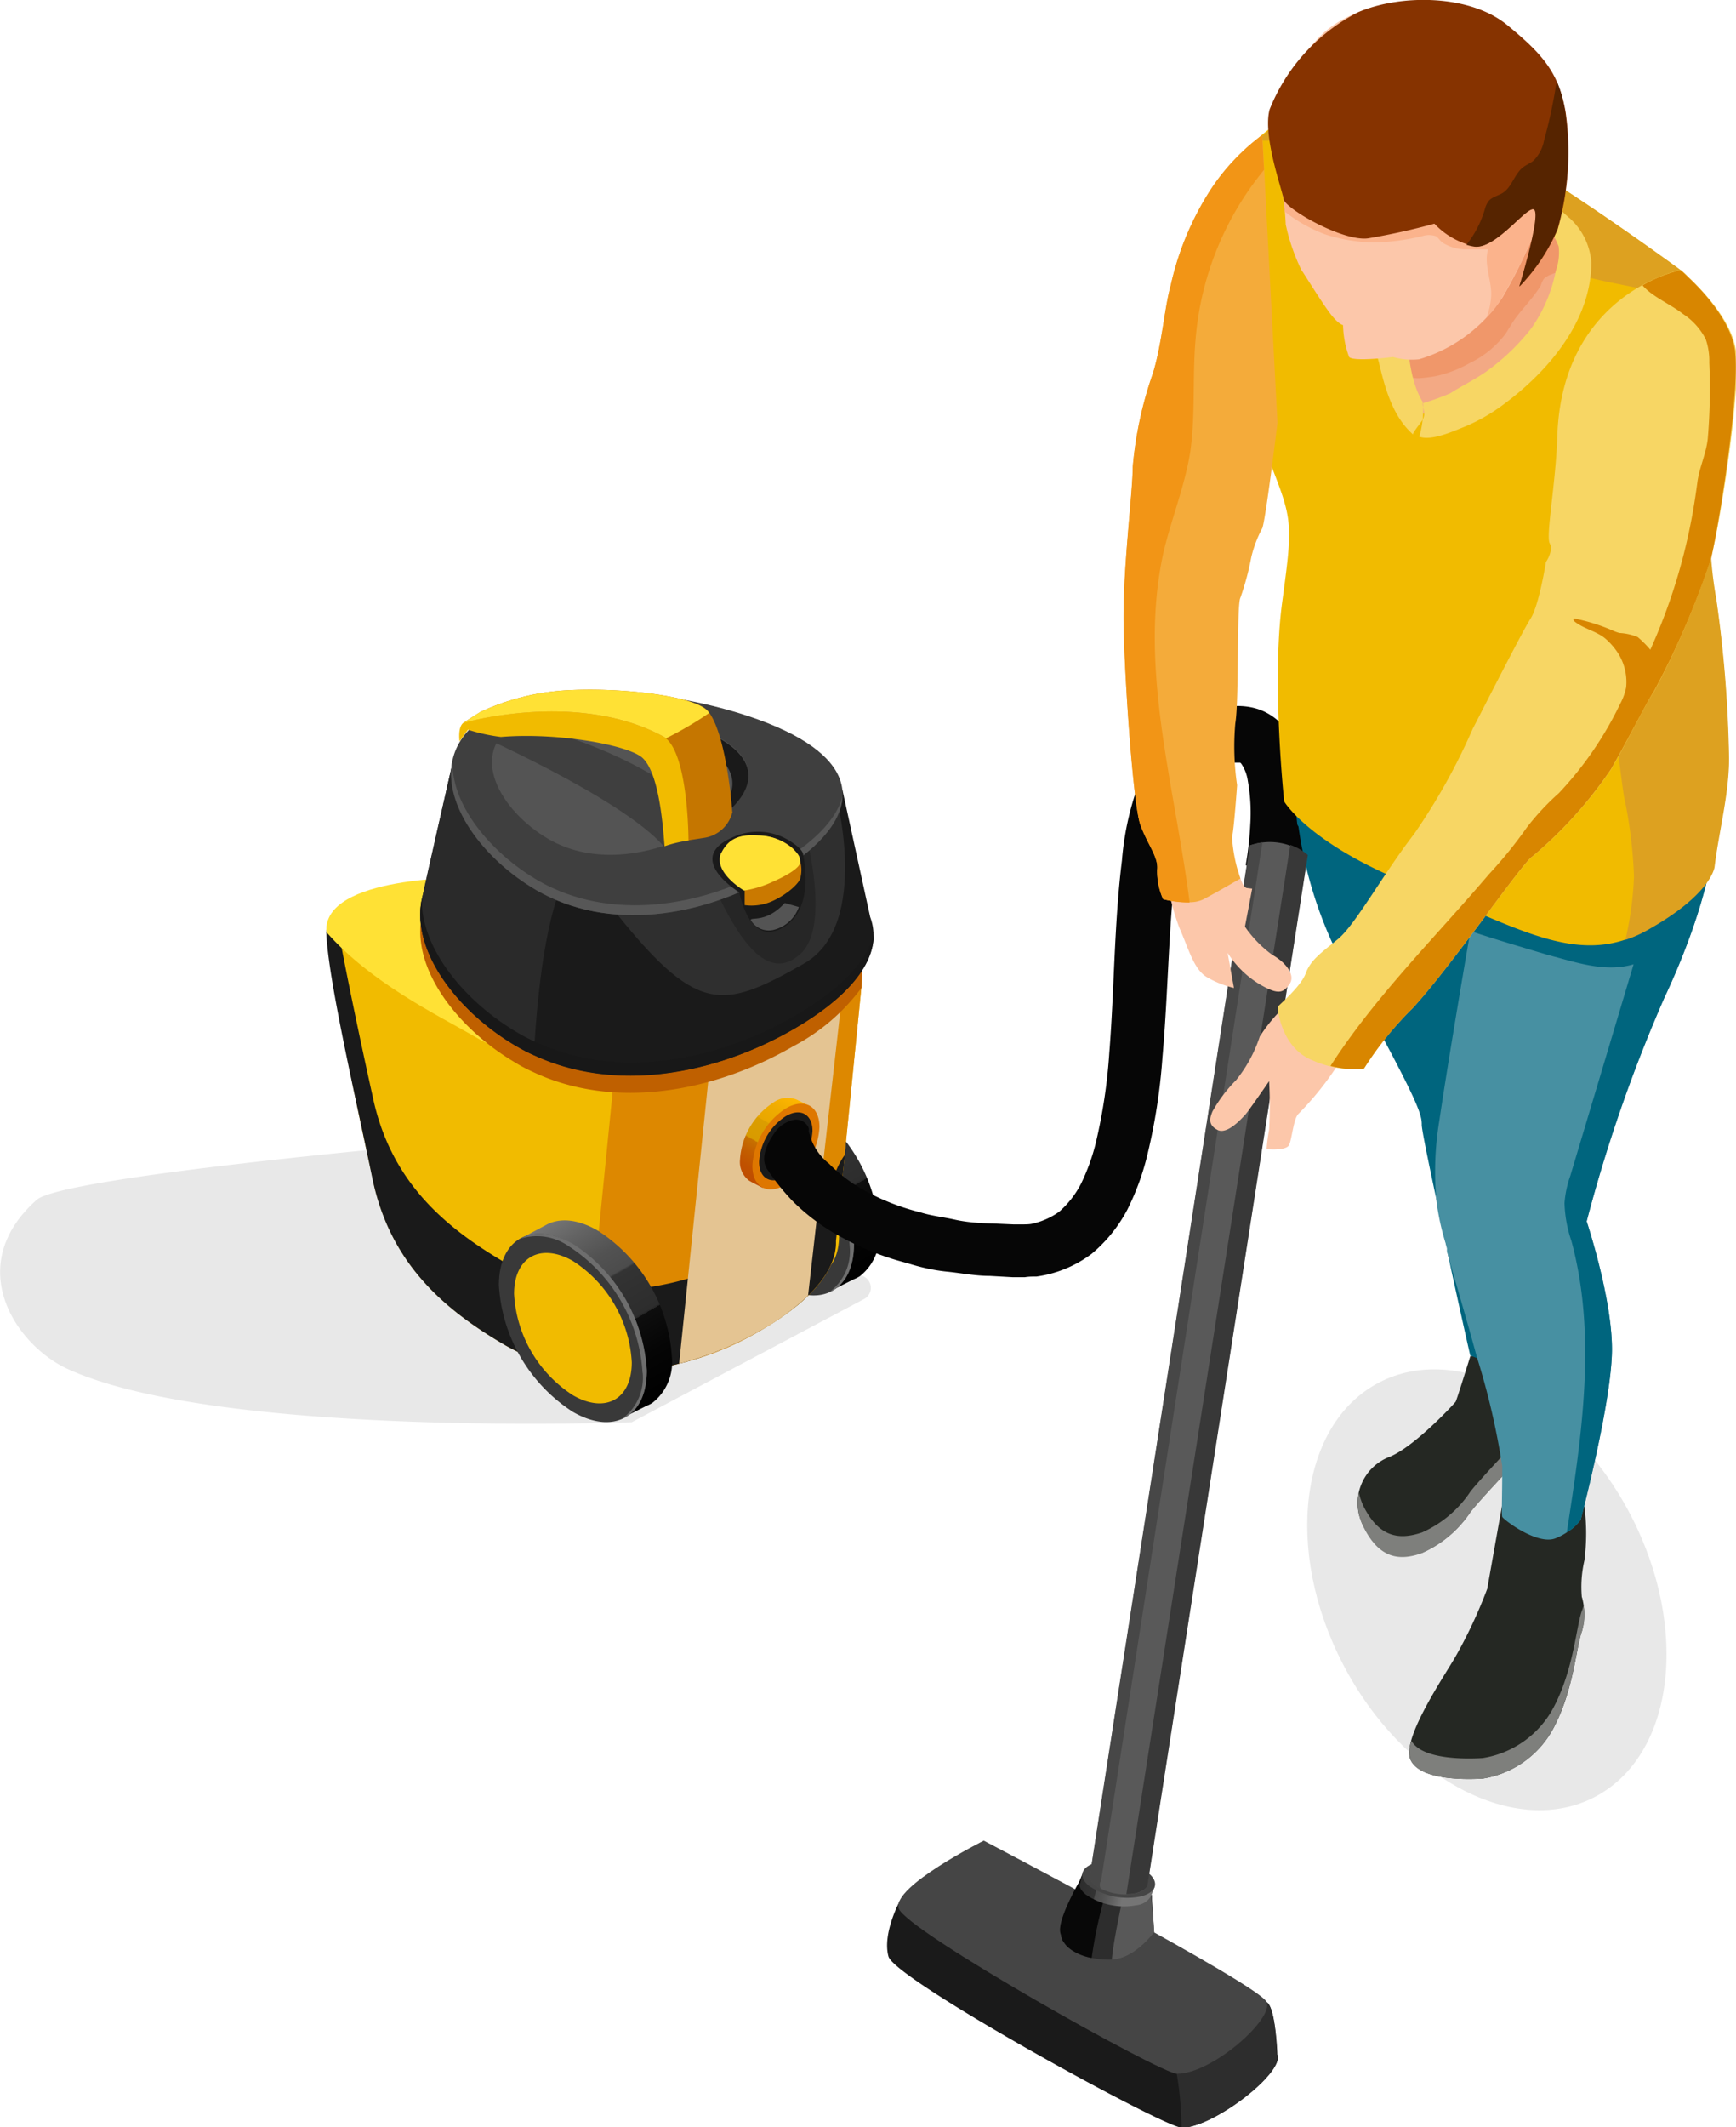 <svg xmlns="http://www.w3.org/2000/svg" viewBox="0 0 137.17 167.96" xmlns:xlink="http://www.w3.org/1999/xlink"><linearGradient id="a" x1="598.87" x2="607.1" y1="100.9" y2="86.64" gradientTransform="matrix(-1 0 0 1 666.59 0)" gradientUnits="userSpaceOnUse"><stop offset="0"/><stop offset=".21" stop-color="#050505"/><stop offset=".39" stop-color="#0e0e0e"/><stop offset=".39" stop-color="#242424"/><stop offset=".4" stop-color="#2d2d2d"/><stop offset=".62" stop-color="#333"/><stop offset=".63" stop-color="#4c4c4c"/><stop offset=".74" stop-color="#525252"/><stop offset=".88" stop-color="#636363"/><stop offset="1" stop-color="#757575"/></linearGradient><linearGradient id="b" x1="615.24" x2="623.47" y1="110.9" y2="96.64" xlink:href="#a"/><linearGradient id="c" x1="59.33" x2="63.07" y1="93.27" y2="86.79" gradientUnits="userSpaceOnUse"><stop offset="0" stop-color="#bf4c00"/><stop offset=".12" stop-color="#c05100"/><stop offset=".27" stop-color="#c35f00"/><stop offset=".39" stop-color="#c77100"/><stop offset=".39" stop-color="#d08700"/><stop offset=".4" stop-color="#d89b00"/><stop offset=".62" stop-color="#db9d00"/><stop offset=".63" stop-color="#e9a700"/><stop offset=".79" stop-color="#efab00"/><stop offset="1" stop-color="#ffb700"/></linearGradient><linearGradient id="d" x1="363.74" x2="366.67" y1="570.08" y2="565" gradientTransform="scale(1 -1) rotate(45 1087.117 -125.256)" xlink:href="#a"/><ellipse cx="117.5" cy="125.44" fill="#e8e8e8" rx="12.8" ry="18.45" transform="rotate(-27.5 117.677 125.514)"/><path fill="#e8e8e8" d="M33.2 90.42S4.95 92.94 2.9 94.74C-3 100 1.3 106.3 5.44 108.14c12 5.4 44.48 4.16 44.48 4.16l18.38-9.74a1 1 0 00-.18-1.82z"/><path fill="url(#a)" d="M57.38 87.87l2.12-1.13c1.06-.6 2.52-.5 4.13.44a12.8 12.8 0 015.84 10 4.07 4.07 0 01-1.54 3.6 2.75 2.75 0 01-.46.23l-2 1-.6-1.04a6.7 6.7 0 01-1.26-.57 12.8 12.8 0 01-5.83-10 6.15 6.15 0 01.23-1.5z"/><path fill="#393939" d="M55.8 91.48a12.8 12.8 0 005.84 10c3.23 1.86 5.84.4 5.84-3.25a12.8 12.8 0 00-5.84-10c-3.23-1.86-5.84-.4-5.84 3.25z"/><path fill="#6e6e6e" d="M67.14 98.4a12.8 12.8 0 00-5.84-10 4.38 4.38 0 00-3.85-.58c1.06-.63 2.55-.54 4.2.4a12.8 12.8 0 015.83 10c0 2-.77 3.33-2 3.84a4 4 0 001.66-3.66z"/><path fill="#f1bb00" d="M57 92.17a10.18 10.18 0 004.65 8c2.57 1.48 4.65.32 4.65-2.6a10.18 10.18 0 00-4.65-8c-2.58-1.47-4.65-.3-4.65 2.6zM29.43 93C30.8 99.7 35 103.35 40 106.26c.4.23.8.43 1.2.62 5.94 2.76 13.2 1.44 19-1.9 3.67-2.12 5.93-4.58 5.86-7l2-20 .08-4.46-31-4.26s-.95 0-2.3.2c-3.32.38-9.1 1.42-9 4.06.08 3.77 3.6 19.48 3.6 19.48z"/><path fill="#d80" d="M46.38 106.5l2-20 .08-4.47-20.8-10.77a23.3 23.3 0 017.16-1.76c1.35-.15 2.3-.2 2.3-.2l31 4.26-.06 4.44-2 20c.07 2.4-2.2 4.86-5.86 7a23.32 23.32 0 01-14.2 3.23 4.2 4.2 0 00.38-1.74z"/><path fill="#1a1a1a" d="M26.48 72.06c1.06 6 2.95 14.44 2.95 14.44C30.8 93.18 35 96.84 40 99.75c.4.23.8.43 1.2.62 5.94 2.76 13.2 1.44 19-1.9 2.76-1.6 4.7-3.37 5.5-5.17a2 2 0 00.22-.47 6.34 6.34 0 01.83-1.64l-.7 6.8c.08 2.4-2.18 4.86-5.85 7-5.8 3.34-13 4.66-19 1.9-.4-.2-.8-.4-1.2-.62-5-2.9-9.2-6.57-10.58-13.24s-3.5-15.72-3.64-19.43a2 2 0 01.7-1.54z"/><path fill="#e4c492" d="M60.2 105a26.1 26.1 0 01-6.54 2.68l3-29.07 10.44-4.95-3.25 28.65a18.6 18.6 0 01-3.66 2.7z"/><path fill="#ffe135" d="M37.1 69.3l28.96 4c-.27 2.46-2.67 4.95-6.42 7.12-6.36 3.67-14.33 5.1-20.86 2.1-.45-.22-.9-.44-1.32-.7-3.07-1.76-8.2-4.26-11.67-8.22-.33-4.5 11.3-4.3 11.3-4.3z"/><path fill="#bf6000" d="M40.87 84c.42.25.86.47 1.3.67 6.42 3 14.25 1.56 20.5-2.05a15.9 15.9 0 005.4-4.62l.07-4.46-31-4.26s-.95 0-2.3.2C30.73 73.95 35 80.62 40.88 84z"/><path fill="#1a1a1a" d="M40.88 82.65c.42.25.86.47 1.3.67 6.42 3 14.25 1.56 20.5-2.05 6.7-3.85 9-8.76 2.4-12.6-5.36-3.08-16-5.12-23.45-3.76a14.6 14.6 0 00-4.68 1.6c-7.35 4.24-2.7 12.32 3.93 16.15zm28.15-9L66.57 62.4l-30.9-1.77-2.23 9.94z"/><path fill="#2a2a2a" d="M40.88 82.65c.42.25.86.47 1.3.67.7-12.62 2.9-14.64 2.9-14.64s-7.26-6-9.42-8c0 0-2 8.7-2.35 10.42-.8 4.04 2.9 8.85 7.58 11.55z"/><path fill="#2f2f2f" d="M65.95 62.35s3 10.68-2.45 13.75c-6.5 3.68-8.44 4.1-15.3-4.62s17.75-9.13 17.75-9.13z"/><path fill="#262626" d="M63.7 66s1.9 7.1-.4 9.27S58.86 75 56.9 71s6.8-5 6.8-5z"/><path fill="#3f3f3f" d="M38.78 56.3c5.76-3.34 18.7-1.3 24.4 2s3.7 7.5-2.05 10.8-13 4.5-18.73 1.2-9.92-10.37-3.62-14z"/><path fill="#575757" d="M35.78 59.93c-.27 3.44 2.9 7.37 6.74 9.6 5.7 3.28 13 2.12 18.73-1.2 2.88-1.65 4.82-3.54 5.32-5.43-.1 2.14-2.17 4.32-5.44 6.2-5.74 3.32-13 4.5-18.73 1.2-4.13-2.4-7.48-6.76-6.62-10.37z"/><path fill="#545454" d="M40.92 57c3.78-2.2 12.28-.85 16 1.3s2.42 4.94-1.35 7.1-8.57 3-12.27.83-6.52-6.8-2.38-9.23z"/><path fill="#3f3f3f" d="M37.07 57.7s12.1 5.3 15.4 9.15c.68.82 4.53-1.18 3.8-2-5.08-5.32-13.74-7.4-15.12-7.73s-4.08.58-4.08.58z"/><path fill="#1a1a1a" d="M54.3 66.06c3.76-2.18 5.08-4.94 1.34-7.1-3.4-2-10.7-3.24-14.86-1.83l.14-.1c3.78-2.18 12.28-.84 16 1.32s2.42 4.93-1.35 7.1a16.33 16.33 0 01-1.93.95zm3.85-.06a4.76 4.76 0 014.32.44c.52.34 1 .73 1 1.1.2 1 .68 4.33-1.55 5.67-2.73 1.65-3.5-2.75-3.5-2.75s-4.6-2.78-.27-4.45z"/><path fill="#ca7900" d="M60.06 66a4.17 4.17 0 012.6 1 2.48 2.48 0 01.6 2.24c0 .4-.93 1.3-2.14 1.87a4 4 0 01-2.28.36V70.3s-2.56-1.43-1.8-3 2.15-1.3 3.02-1.3z"/><path fill="#ffe135" d="M57 67.34c.75-1.53 2.15-1.4 3-1.37a4.17 4.17 0 012.6 1c.43.4.58.62.62.92v.2c0 .4-.94 1-2.15 1.53a8.38 8.38 0 01-2.28.7s-2.5-1.46-1.8-3z"/><path fill="#545454" d="M62 71.3l1.12.32a2.82 2.82 0 01-1.9 1.78 1.64 1.64 0 01-1.9-.75c0-.28 1.2.26 2.68-1.34z"/><path fill="#181818" d="M33.33 71c-.07 3.87 3.37 8.12 7.67 10.6.42.25.86.47 1.3.67 6.42 3 14.25 1.56 20.5-2.05 3.44-2 5.72-4.23 6.24-6.48.06 2.58-2.37 5.24-6.34 7.53-6.25 3.6-14.1 5-20.5 2.05-.45-.2-.88-.42-1.3-.67-4.7-2.7-8.4-7.52-7.57-11.65z"/><path fill="#f1bb00" d="M36.66 57.07c.38-.22 4.46-1.14 4.93-1.3 4.3 0 12.44.92 13.47 2.32 1.15 1.54 1.65 5.08 1.8 6.55-.36.27-2 1.48-2.47 1.73a10 10 0 00-1.88.45c-.13-1.62-.43-5.82-1.77-7-1.15-1-6.7-2-11.16-1.63a14.55 14.55 0 01-2.6-.57l-.67.92c-.1-1 .14-1.37.33-1.48z"/><path fill="#c57600" d="M57.86 64.1s-.4-5.93-1.87-7.9c-.92-1.23-6.77-1.93-11.1-1.7a18.58 18.58 0 00-6.9 1.7c-1 .62-1.37.87-1.37.87s8.95-2.6 15.78 1.08c2 1.1 2 8.2 2 8.2l1.28-.2a2.7 2.7 0 002.2-2.07z"/><path fill="#ffe135" d="M38 56.2a18.58 18.58 0 016.88-1.7c4.33-.23 10.17.47 11.08 1.7l.07.1q-.86.6-1.86 1.17-.76.44-1.55.83a1.42 1.42 0 00-.2-.14c-6.84-3.7-15.8-1.08-15.8-1.08s.38-.26 1.38-.9z"/><path fill="url(#b)" d="M41 97.87l2.12-1.13c1.06-.6 2.52-.5 4.13.44a12.8 12.8 0 015.84 10 4.07 4.07 0 01-1.55 3.6 2.76 2.76 0 01-.46.23l-2 1-.6-1.04a6.7 6.7 0 01-1.27-.57 12.8 12.8 0 01-5.84-10 6.15 6.15 0 01.17-1.54z"/><path fill="#393939" d="M39.42 101.48a12.8 12.8 0 005.84 10c3.23 1.86 5.84.4 5.84-3.25a12.8 12.8 0 00-5.84-10c-3.26-1.86-5.84-.4-5.84 3.25z"/><path fill="#6e6e6e" d="M50.77 108.4a12.8 12.8 0 00-5.84-10 4.38 4.38 0 00-3.85-.58c1.06-.63 2.55-.54 4.2.4a12.8 12.8 0 015.83 10c0 2-.76 3.33-2 3.84a4 4 0 001.67-3.66z"/><path fill="#f1bb00" d="M40.62 102.17a10.18 10.18 0 004.65 8c2.57 1.48 4.65.32 4.65-2.6a10.18 10.18 0 00-4.65-8c-2.57-1.47-4.65-.3-4.65 2.6z"/><path fill="url(#c)" d="M64 87.35l-1-.5a1.9 1.9 0 00-1.88.2 5.8 5.8 0 00-2.65 4.53 1.85 1.85 0 00.7 1.63l.2.12.9.47.28-.5a3 3 0 00.57-.25 5.8 5.8 0 002.65-4.54 2.8 2.8 0 00-.08-.7z"/><path fill="#de7700" d="M64.75 89a5.8 5.8 0 01-2.65 4.54c-1.47.85-2.65.2-2.65-1.48a5.8 5.8 0 012.65-4.54c1.46-.85 2.65-.2 2.65 1.48z"/><path fill="#1a1a1a" d="M64.2 89.3a4.63 4.63 0 01-2.1 3.6c-1.18.68-2.12.16-2.12-1.16a4.63 4.63 0 012.1-3.6c1.18-.7 2.12-.14 2.12 1.16z"/><path fill="#060606" d="M64 89.66a4.4 4.4 0 001.5 2.22A12.23 12.23 0 0068.3 94a18.2 18.2 0 004.43 1.73c.84.27 1.8.37 2.74.58s2 .28 3 .3l1.6.07h.68c.28 0 .6 0 .84-.06a5.74 5.74 0 002.1-.94 7.5 7.5 0 001.72-2.2 16.18 16.18 0 001.14-3.1 42.64 42.64 0 001.1-7.24c.4-5 .38-10.2 1-15.2a22.8 22.8 0 011.9-7.47 7.93 7.93 0 012.87-3.3l.12-.08h.06l.13-.07.17-.1.34-.17a9.14 9.14 0 01.86-.4 7.84 7.84 0 012-.55 5.15 5.15 0 012.42.23 4.65 4.65 0 012 1.44 7.3 7.3 0 011.48 3.24 18.5 18.5 0 01.3 4.63c-.05 1.24-.17 2.18-.26 2.82l-.16 1-4.45-.84.13-.8c.08-.56.18-1.4.23-2.4a14.34 14.34 0 00-.2-3.5 3.17 3.17 0 00-.5-1.3c-.07-.1-.1-.1-.13-.1h-.37a3.55 3.55 0 00-.84.23 3.74 3.74 0 00-.53.24l-.34.18-.2.1c-.07 0 .08 0 0 0a3.6 3.6 0 00-1.27 1.54 19 19 0 00-1.5 6c-.58 4.6-.6 9.8-1.06 15a46.57 46.57 0 01-1.27 8 20.24 20.24 0 01-1.5 4A11.57 11.57 0 0186.26 99a9.4 9.4 0 01-4.37 1.8c-.35 0-.6 0-.9.05h-1l-1.77-.1c-1.16 0-2.3-.23-3.4-.34s-2.16-.36-3.16-.68a22.23 22.23 0 01-5.36-2.14 16.24 16.24 0 01-3.67-2.75 17.7 17.7 0 01-2-2.5c-.6-.88 0-2.07.55-2.86a2.44 2.44 0 011.62-1.07 1.08 1.08 0 011.1.66 1.06 1.06 0 010 .23 2.55 2.55 0 00.1.36z"/><path fill="#1a1a1a" d="M93.36 168C92 168 70.7 156.32 70.2 154.48s.93-4.44.93-4.44 20 4.56 26.68 7a10.73 10.73 0 012.3 1.07c.7.48.82 4.12.82 4.12.6 1.4-5.05 5.78-7.56 5.78z"/><path fill="#2d2d2d" d="M93.36 168a27.22 27.22 0 00-.78-6.2s2.66-2.25 5.22-4.76a10.73 10.73 0 012.3 1.07c.7.48.8 4.12.8 4.12.63 1.4-5.03 5.78-7.54 5.78z"/><path fill="#454545" d="M77.73 145.34s-7.2 3.6-6.73 5.33 20.72 13.07 22 13.08c2.77 0 7.66-4.32 7.08-5.67s-22.35-12.74-22.35-12.74z"/><path fill="#2d2d2d" d="M91.2 152.58c-.12.15-1.58 2.08-3.3 2.15h-.05a6.54 6.54 0 01-1.57-.13 4.16 4.16 0 01-1.6-.65l-.23-.17a2.44 2.44 0 01-.36-.4 1.57 1.57 0 01-.14-.22v-.06l-.08-.17a.65.65 0 010-.1 1.76 1.76 0 01-.07-.23c-.23-1.08 1.55-4.1 1.55-4.1l5.65 1.13.05.7z"/><path fill="#080808" d="M91 150.3l-1.7-.52-1.84-.58a34.28 34.28 0 00-1.2 5.4 4.16 4.16 0 01-1.62-.64l-.22-.17a2 2 0 01-.36-.42 1.57 1.57 0 01-.13-.2v-.07l-.08-.16a.65.65 0 010-.1 1.76 1.76 0 01-.07-.23c-.24-1.07 1.54-4.1 1.54-4.1l5.68 1.13z"/><path fill="#585858" d="M91.2 152.58c-.12.15-1.58 2.08-3.3 2.15h-.05c.1-1.23.6-3.62.87-4.9l.63-.05 1.63-.16.05.7z"/><path fill="url(#d)" d="M91.23 149l-.26.67a1.48 1.48 0 01-1.17.77 5.33 5.33 0 01-4-.84c-.44-.35-.6-.73-.5-1.05a.7.7 0 01.05-.14l.24-.6.4.08a2.8 2.8 0 01.48-.14 5.33 5.33 0 014 .84 1.87 1.87 0 01.34.35z"/><path fill="#454545" d="M90.73 147.9a5.33 5.33 0 00-4-.85c-1.3.3-1.6 1.13-.67 1.87a5.33 5.33 0 004 .84c1.3-.28 1.6-1.12.67-1.87z"/><path fill="#252823" d="M120.18 115s-3.32 3.48-4 4.4a8.93 8.93 0 01-3.8 3.2c-1.76.6-3.36.44-4.6-2a3.9 3.9 0 012-5.56c2-.8 5.16-4.24 5.24-4.36s1.16-3.6 1.16-3.6h4zm4.82 11.12a5 5 0 010 2.68c-.44 1.16-.64 4.52-2.16 7.48a7.7 7.7 0 01-5.68 4.16c-1.28.08-5 .16-5.72-1.52s2.92-6.92 3.64-8.24a38 38 0 002.44-5.24c.12-.72 1.18-6.64 1.18-6.64s1.14 2.36 2.94 2.2 3.55-2.07 3.55-2.07a16.7 16.7 0 010 4.3 9.2 9.2 0 00-.2 2.9z"/><path fill="#7e7f7c" d="M112.37 121c-1.75.6-3.35.44-4.6-2a4.73 4.73 0 01-.4-1.17 4.17 4.17 0 00.4 2.8c1.25 2.47 2.85 2.63 4.6 2a8.93 8.93 0 003.8-3.2c.7-.93 4-4.4 4-4.4v-1.63s-3.3 3.48-4 4.4a8.93 8.93 0 01-3.8 3.2zm12.63 6.18c-.44 1.16-.64 4.52-2.16 7.48a7.7 7.7 0 01-5.68 4.16c-1.24.08-4.8.15-5.64-1.37a2.44 2.44 0 00-.08 1.47c.68 1.68 4.44 1.6 5.72 1.52a7.7 7.7 0 005.68-4.16c1.52-3 1.72-6.32 2.16-7.48a4.26 4.26 0 00.13-2.06 2.77 2.77 0 01-.13.44z"/><path fill="#00657e" d="M122.33 84.4c0 1.38-1.4 22.4-2.2 23.15-.6.57-2.45 0-3.4-.3l-.56-.22s-.9-3.95-1.8-8.16a1.37 1.37 0 010-.17c0-.14-.07-.28-.1-.44-.25-1.14-.5-2.28-.73-3.36-.68-3.17-1.22-5.8-1.2-6.1 0-.8-.2-1.72-5.57-11.44a33.32 33.32 0 01-4.2-12.3 15 15 0 010-3.86l19.68 1.13v4.63c0 2.44 0 5.52.07 8.42-.02 4.45 0 8.46 0 9.03z"/><path fill="#4790a2" d="M131.45 78.92a118.92 118.92 0 00-6.08 17.52s2 6 2 10.1S124.9 120 124.9 120a3.68 3.68 0 01-1.1 1 4.52 4.52 0 01-.9.47c-1.45.56-4.13-1.5-4.2-1.7s0-1.34 0-4a58.34 58.34 0 00-2-8.6c-1-3.68-2.1-7.3-2.37-8.37a1.37 1.37 0 010-.17c0-.14-.07-.28-.1-.44a19.77 19.77 0 01-.73-3.37 24.72 24.72 0 01.23-6.34c.56-3.8 1.68-10.48 2.47-15.06.5-2.86.85-4.9.85-4.9s2.24-.74 5.15-1.64c5.14-1.58 12.34-3.63 12.93-2.84.92 1.3-.13 7.35-3.68 14.86z"/><path fill="#00657e" d="M131.45 78.92a118.92 118.92 0 00-6.08 17.52s2 6 2 10.1S124.9 120 124.9 120a3.68 3.68 0 01-1.1 1c1.2-7.74 2.38-15.55.37-23a10.08 10.08 0 01-.55-3 8.14 8.14 0 01.46-2.16q2.5-8.34 5-16.7c-2 .6-4.06 0-6-.53l-.82-.22c-2-.6-4.06-1.2-6.07-1.87a49.86 49.86 0 01-5.24-2c-2.42-1.1-6.6-3.46-8.44-6.4a15 15 0 010-3.86l19.68 1.13v4.63c5.14-1.58 12.34-3.63 12.93-2.84.92 1.2-.13 7.25-3.68 14.76z"/><path fill="#f1bb00" d="M132.77 21.32s-13.7-10.07-17.58-10.92-11.8-2-13.13-1.33-3.8 2.4-4 4 .4 18.66 2.25 23.35 1.85 4.85 1 11.14.16 15.73.16 15.73 2 3.4 10.13 6.6 13 6.56 18.35 3.63 5.5-5.12 5.5-5.12c.34-2.8 1.17-5.82 1.14-8.64a99.14 99.14 0 00-1-12.44 31.65 31.65 0 01-.53-5.53c.06-1.55.4-3 .58-4.55s-.1-3.15.06-4.72a13.18 13.18 0 00.15-1.7c-.05-1.92-1.35-3.48-1.62-5.33-.23-1.6.03-3.1-1.46-4.18z"/><path fill="#dda120" d="M129.95 36.2c-.5 2.7-2 5.12-2.54 7.8a22.08 22.08 0 00-.2 4.96 105.93 105.93 0 001.1 13.88 36.3 36.3 0 01.8 6.37 26.52 26.52 0 01-.68 5 9.32 9.32 0 001.55-.66c5.33-2.93 5.5-5.12 5.5-5.12.34-2.8 1.17-5.83 1.14-8.65a99.14 99.14 0 00-1-12.44 31.65 31.65 0 01-.5-5.53c.05-1.54.4-3 .57-4.54s-.1-3.15.06-4.72a13.18 13.18 0 00.14-1.7c-.05-1.92-1.35-3.48-1.62-5.33-.23-1.57 0-3.08-1.44-4.17 0 0-13.68-10.06-17.57-10.92s-11.78-2-13.12-1.32a11.1 11.1 0 00-2.8 2 34.46 34.46 0 014.08.2 27.18 27.18 0 017 2.5c4.33 2.17 8.26 5.1 12.6 7.23 2.13 1 4.8 1.32 7.1 1.86a.48.48 0 01.4.75 15.74 15.74 0 00-.94 5.64c.15 2.42.88 4.48.4 6.96z"/><path fill="#595959" d="M98.77 66.75l-12.6 81.1c-.16.3-.06.64.34 1a4.24 4.24 0 003.2.66c.57-.12.9-.38.94-.7l12.66-81.26a4.7 4.7 0 00-4.53-.8z"/><path fill="#474747" d="M87 148.52l12.75-82a4.62 4.62 0 00-1 .24l-12.6 81.1c-.16.3-.06.64.34 1a2.7 2.7 0 00.53.33.6.6 0 01-.03-.68z"/><path fill="#383838" d="M101.95 66.73L89 149.56a3.5 3.5 0 00.74-.07c.57-.14.9-.4.94-.7l12.66-81.28a4.32 4.32 0 00-1.4-.8z"/><path fill="#fcc7aa" d="M97.8 68.62s.3 1.43.72 1.5l.42.05-.57 3a9.06 9.06 0 002.15 2.22c1 .55 1.88 1.57 1.38 2.3s-.9.9-2.42 0A7.72 7.72 0 0197 75.24l.5 2.77a7.88 7.88 0 01-2.12-.84c-1.06-.62-1.46-2.26-2.18-3.88a16.93 16.93 0 01-1-4.06z"/><path fill="#f4ab3a" d="M100.94 33.38s-1 8.24-1.23 8.38a9.5 9.5 0 00-.84 2.24 21.42 21.42 0 01-.86 3.2c-.3.54-.1 8.17-.4 9.9a21 21 0 00.14 4.9s-.24 3.44-.4 4.1a12.12 12.12 0 00.66 3.27s-1.86 1.08-2.9 1.63a2.44 2.44 0 01-1 .24 8.08 8.08 0 01-2.2-.24 5.42 5.42 0 01-.47-2.32c.12-1-.77-2-1.33-3.56s-1.24-11.36-1.32-15.76.72-10.47.72-12.5a30.2 30.2 0 011.6-7.4c.72-2.36.92-5.24 1.4-6.92a23.15 23.15 0 013.23-7.68 17 17 0 014-4.2l.15 2.75z"/><path fill="#f29516" d="M92 43.32c-2.13 9.17.8 18.54 2 27.94a8.08 8.08 0 01-2.1-.26 5.42 5.42 0 01-.47-2.32c.12-1-.77-2-1.33-3.56s-1.24-11.36-1.32-15.76.72-10.47.72-12.5a30.2 30.2 0 011.6-7.4c.72-2.36.92-5.24 1.4-6.92a23.15 23.15 0 013.23-7.68 17 17 0 014-4.2l.15 2.75a24.13 24.13 0 00-5.4 13.26c-.28 3 0 6.07-.44 9.06-.42 2.58-1.4 5.04-2.04 7.6z"/><path fill="#fcc7aa" d="M101.54 79.45a12.15 12.15 0 00-2 2.4 10.88 10.88 0 01-1.87 3.44 11.35 11.35 0 00-1.87 2.48c-.2.5-.37 1.05.4 1.45s1.9-.9 2.15-1.15 1.93-2.7 1.93-2.7a36 36 0 010 3.82 12.9 12.9 0 00-.2 1.55s1.53.15 1.77-.32.35-2.12.76-2.48a24.23 24.23 0 003.06-3.8c.52-.94-4.12-4.7-4.12-4.7z"/><path fill="#f3a984" d="M125 20.18s-4.22 8.36-6.3 9.8a16.36 16.36 0 01-5.18 2.64 3.15 3.15 0 01-1.28 0s-1.68-5.37-1.68-8.4 7.24-7.55 8.88-7S122 14.1 125 20.18z"/><path fill="#f0976a" d="M119.46 17.22a1.08 1.08 0 00-.3 0 6 6 0 01-.9.63c-1 .52-2.06.84-3.08 1.3a12.6 12.6 0 00-1.27.64c-1.8 1.37-3.32 3.07-3.32 4.46a26.18 26.18 0 00.9 5.55 2.33 2.33 0 00.7.06 12 12 0 001.3-.17 9.63 9.63 0 002.6-1 7.8 7.8 0 002.86-2.32c.2-.3.37-.6.56-.9.66-1 1.6-1.87 2.23-2.92A2.07 2.07 0 01122 22a1.76 1.76 0 01.6-.34l1.56-.64.48-.2.35-.68c-3-6.04-3.9-2.36-5.54-2.92z"/><path fill="#f7d664" d="M112.42 31.75c-1.06-1.74-1.06-3.9-1.44-5.9a.34.34 0 00-.14-.26.35.35 0 00-.3 0 2.8 2.8 0 00-1.6 1.24 2.8 2.8 0 000 1.74c.5 2.1 1.1 4.32 2.72 5.74-.1-.1.68-1 .74-1.17.26-.45.1-.72 0-1.2zM124 17.2a5.25 5.25 0 011.74 3.52c0 4.63-3.42 8.63-7 11.26a14.15 14.15 0 01-3.3 1.83c-.82.33-2.3.96-3.2.7a.15.15 0 01-.07 0 .16.16 0 010-.12 7.7 7.7 0 00.27-2.56 18 18 0 002.16-.78c1-.64 2-1.1 3-1.83a17.3 17.3 0 003.4-3.3 11.8 11.8 0 001.93-4.53 4.28 4.28 0 00.23-1.92 5.22 5.22 0 00-.5-1c-.12-.2-.55-.67-.55-.9 0-.5-.05-1 0-1.55a.75.75 0 01.17-.52c-.14.02 1.5 1.52 1.73 1.72z"/><path fill="#fcc7aa" d="M114.34.16s-7-.9-10.45 3.15-3.56 7.53-2.96 9.93a21.52 21.52 0 01.66 4.48 15.7 15.7 0 001.23 3.58c.53.8 1.52 2.42 2.22 3.37s1.08 1 1.08 1a7.78 7.78 0 00.48 2.52c.37.4 3.47 0 3.47 0a5.33 5.33 0 002.06.18 12 12 0 006.6-4.9c1.7-2.92 3.38-6.64 3.46-8.6a32 32 0 00-1.37-7.6c-.4-1.1-6.5-7.1-6.5-7.1z"/><path fill="#fbb38c" d="M118.7 23.46c1.72-2.92 3.4-6.64 3.48-8.6a19.43 19.43 0 00-.43-3.77 10.18 10.18 0 00-1.7-.26c-2.1-.2-4.18-.8-6.3-1a19.14 19.14 0 00-8 .8 12 12 0 00-3 1.36 8.74 8.74 0 00-1.66 1.44l-.1.1a23.27 23.27 0 01.53 3.18 11.84 11.84 0 003.2 1.8 13.4 13.4 0 003.9.64 18.3 18.3 0 003.74-.5 1.74 1.74 0 011.1 0c.2.13.33.38.54.52a3.47 3.47 0 001.94.52h1.64c-.34 1.14.25 2.35.25 3.54a5.6 5.6 0 01-.38 1.86 8.8 8.8 0 001.26-1.64z"/><path fill="#863300" d="M113.34 17.66a53.37 53.37 0 01-5.24 1.16c-2 .27-6.57-2.36-6.68-3.1s-1.67-5-1.1-7.08a14.78 14.78 0 017-7.68c3.38-1.44 8.82-1.4 11.75 1s4.1 3.83 4.64 6.9a22.33 22.33 0 01-.63 9.25 15.17 15.17 0 01-3 4.5s1.6-5.2 1.23-6-3 3.1-4.8 2.83a6 6 0 01-3.16-1.77z"/><path fill="#562400" d="M123 6.4a39.3 39.3 0 01-1 4.7 3 3 0 01-.85 1.6c-.25.2-.57.32-.82.52-.67.53-.86 1.53-1.57 2-.37.24-.86.32-1.14.66a1.8 1.8 0 00-.27.55 8.24 8.24 0 01-1.48 2.9 4.1 4.1 0 00.6.14c1.8.28 4.43-3.63 4.8-2.84s-1.23 6-1.23 6a15.17 15.17 0 003-4.48 22.33 22.33 0 00.64-9.25 10 10 0 00-.68-2.5z"/><path fill="#f7d664" d="M132.77 21.32s-9.35 1.85-9.72 13.14c-.12 3.74-.92 7.84-.6 8.44s-.3 1.48-.3 1.48-.54 3.44-1.22 4.48-4.44 8.48-4.56 8.68a48.73 48.73 0 01-4.64 8.32c-2.4 3.1-4.64 7.16-6 8.28s-2.16 1.64-2.56 2.72-2.16 2.52-2.2 2.64.24 3.2 2.68 4.2a7.93 7.93 0 004.12.68 26.6 26.6 0 013.84-4.76c3-3.24 8.7-11.52 9.5-12a33.46 33.46 0 006.2-6.88c1.4-2.44 2.87-5.44 3.4-6.16a65.85 65.85 0 004.47-10.45c.76-2.9 2.37-13.2 2-16.36s-4.4-6.45-4.4-6.45z"/><path fill="#d88600" d="M137.1 27.73c-.4-3.16-4.32-6.4-4.32-6.4a11.54 11.54 0 00-3 1.2c.77.9 2.24 1.5 3.2 2.26a5.2 5.2 0 011.8 2 5.2 5.2 0 01.28 1.84 47.2 47.2 0 01-.12 6c-.13 1.22-.66 2.25-.82 3.44-.2 1.52-.45 3-.8 4.53a45.4 45.4 0 01-2.92 8.7 8.67 8.67 0 00-1-1 4.42 4.42 0 00-1.44-.32 3 3 0 01-.5-.18 15.1 15.1 0 00-3-.95.15.15 0 00-.1 0c-.1.05 0 .17.06.23.72.57 1.7.75 2.4 1.32a5.33 5.33 0 011 1.13 4.26 4.26 0 01.67 2.74 4.56 4.56 0 01-.47 1.3 27.7 27.7 0 01-4.85 7.06 19.78 19.78 0 00-2.52 2.7 35.1 35.1 0 01-3 3.7c-4.26 5-9 9.67-12.52 15.14a7 7 0 002.65.2 26.6 26.6 0 013.83-4.75c3-3.24 8.68-11.52 9.48-12a33.47 33.47 0 006.2-6.88c1.4-2.44 2.9-5.44 3.4-6.16a65.87 65.87 0 004.5-10.45c.7-2.95 2.3-13.24 1.9-16.4z"/></svg>